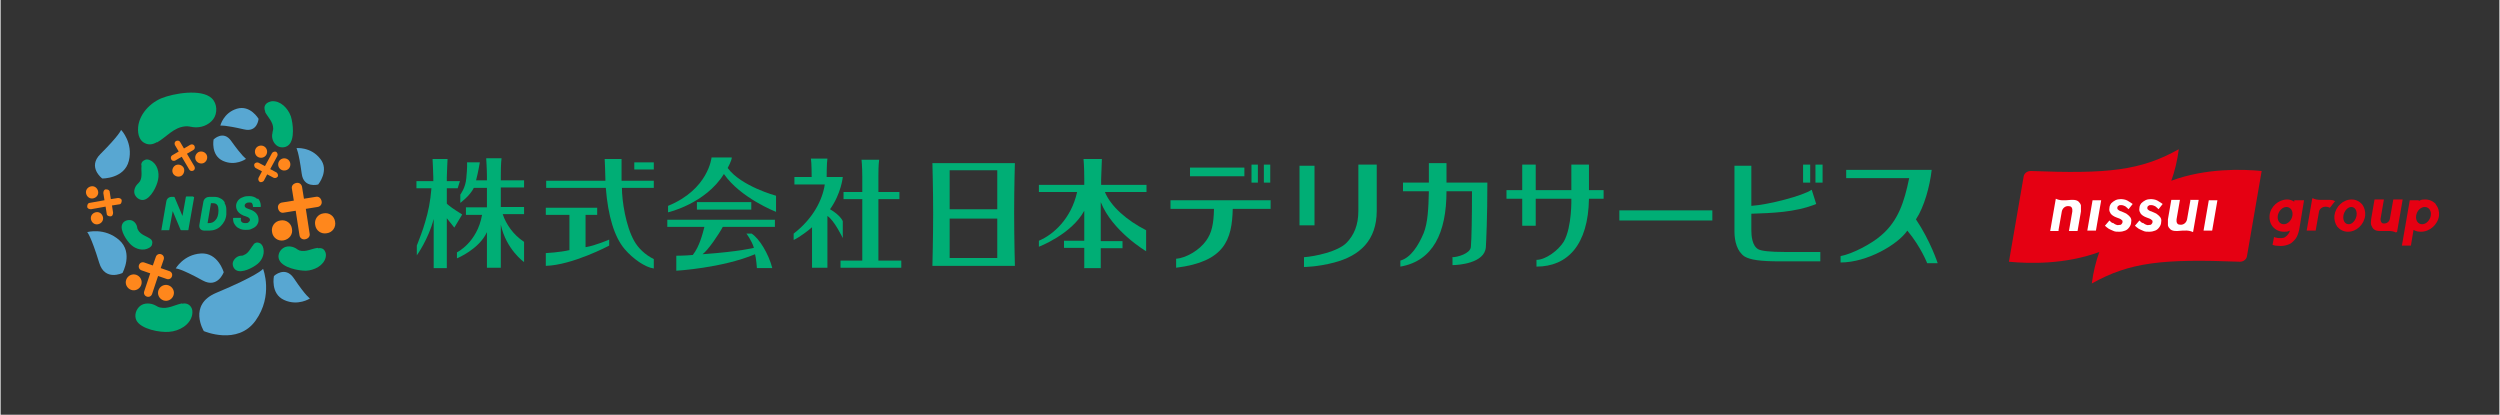 <?xml version="1.0" encoding="UTF-8"?>
<svg xmlns="http://www.w3.org/2000/svg" width="235.1mm" height="39mm" version="1.1" viewBox="0 0 666.4 110.6">
  <rect x="0" y="0" width="666.4" height="110.6" fill="#333333" stroke="none"/>
  <defs>
    <style>
      .cls-1 {
        fill: #e60012;
      }

      .cls-2 {
        fill: #fff;
      }

      .cls-3 {
        fill: none;
      }

      .cls-4 {
        fill: #ff871c;
      }

      .cls-5 {
        fill: #00ae75;
      }

      .cls-6 {
        fill: #58a7d2;
      }

      .cls-7 {
        fill: #e50012;
      }
    </style>
  </defs>
  <!-- Generator: Adobe Illustrator 28.6.0, SVG Export Plug-In . SVG Version: 1.2.0 Build 709)  -->
  <g>
    <g id="b">
      <rect class="cls-3" y="0" width="666.4" height="110.5"/>
      <g>
        <g>
          <g>
            <g>
              <path class="cls-7" d="M578.9,48.2c.9-2.5,1.6-5.3,2-8.4-10.2,5.7-18.9,6.6-39.5,5.8-.9,0-1.8.6-1.9,1.6l-3.9,22.6c5.2.5,14.9.8,24.1-2.6-.9,2.5-1.6,5.3-2,8.4,10.2-5.7,18.9-6.6,39.5-5.8.9,0,1.8-.6,1.9-1.6l3.9-22.6c-5.1-.5-14.9-.8-24.1,2.6"/>
              <path class="cls-2" d="M563.3,59.4c.3.2.5.4.8.5.3.1.5.2.8.1.3,0,.5,0,.7-.2.2-.2.3-.4.3-.6,0-.2,0-.4-.2-.5-.1-.1-.3-.3-.6-.4-.2-.1-.5-.2-.8-.3-.3-.1-.7-.3-1-.5-.3-.2-.6-.5-.7-.8-.2-.3-.3-.7-.2-1.2,0-.5.2-.9.5-1.3.3-.3.7-.6,1.1-.8.4-.2.9-.3,1.4-.3s1.3.1,1.8.4c.5.3,1,.6,1.4.9l-1.1,1.4c-.3-.3-.6-.6-.9-.8-.4-.2-.7-.3-1.1-.3s-.5,0-.7.2c-.2.1-.3.3-.3.5,0,.2,0,.4.2.5.1.1.3.3.6.4.2,0,.5.2.8.3.4.2.8.3,1.1.6.3.2.6.5.8.8.2.3.3.7.2,1.2,0,.5-.2,1-.5,1.4-.3.4-.6.7-1.1.9-.5.2-1,.3-1.6.3s-1.1,0-1.5-.2c-.5-.2-.9-.4-1.3-.6-.4-.3-.7-.5-1-.8l1.2-1.4c.3.3.5.5.8.7M571.3,59.4c.3.2.5.4.8.5.3.1.5.2.8.1.3,0,.5,0,.7-.2.2-.2.3-.4.3-.6,0-.2,0-.4-.2-.5-.1-.1-.3-.3-.6-.4-.2-.1-.5-.2-.8-.3-.3-.1-.7-.3-1-.5-.3-.2-.6-.5-.7-.8-.2-.3-.3-.7-.2-1.2,0-.5.2-.9.5-1.3.3-.3.7-.6,1.1-.8.4-.2.9-.3,1.4-.3s1.3.1,1.8.4c.5.3,1,.6,1.4.9l-1.1,1.4c-.3-.3-.6-.6-.9-.8-.4-.2-.7-.3-1.1-.3s-.5,0-.7.2c-.2.1-.3.3-.3.5,0,.2,0,.4.2.5.1.1.3.3.6.4.2,0,.5.2.8.3.4.2.8.3,1.1.6.3.2.6.5.8.8.2.3.3.7.2,1.2,0,.5-.2,1-.5,1.4-.3.4-.6.7-1.1.9-.5.2-1,.3-1.6.3s-1.1,0-1.5-.2c-.5-.2-.9-.4-1.3-.6-.4-.3-.7-.5-1-.8l1.2-1.4c.3.3.5.5.8.7M560.2,53.4h-2.3l-1.4,8.1h2.3l1.4-8.1h0ZM591.2,53.4h-2.3l-1.4,8.1h2.3l1.4-8.1h0ZM584,53.4h0l-.9,5.1c-.2,1-1.1,1.6-2,1.4-.6,0-.9-.6-.8-1.4l.9-5.2h-2.3l-.9,5.2c0,.6,0,1.1,0,1.6.1.5.4.8.7,1.1.4.3.9.4,1.5.4.1,0,.3,0,.4,0,2.1-.2,3-.2,4.1.3l.3-1.7,1.2-6.9s-2.3,0-2.3,0ZM548.8,61.5h0l.9-5.1c.2-1,1.1-1.6,2-1.4.6,0,.9.6.8,1.4l-.9,5.2h2.3l.9-5.2c0-.6,0-1.1,0-1.6-.1-.5-.4-.8-.7-1.1-.4-.3-.9-.4-1.5-.4-.1,0-.3,0-.4,0-2.1.2-3,.2-4.1-.3l-.3,1.7-1.2,6.9s2.3,0,2.3,0Z"/>
            </g>
            <g>
              <path class="cls-1" d="M638.8,62c-.6-.3-1.2-.4-2-.4s-1.1,0-1.9,0c-.1,0-.3,0-.4,0h0c-.6,0-1.1-.1-1.5-.4-.4-.3-.6-.7-.8-1.2-.1-.4-.1-.9,0-1.6l.9-5.2h2.5l-.9,5.2c0,.6.2,1.1.7,1.2,0,0,.2,0,.3,0,.8,0,1.4-.6,1.5-1.3l.9-5.1h2.5l-1.5,8.7s-.2,0-.2,0Z"/>
              <path class="cls-1" d="M629.8,54.5c-.7-.8-1.7-1.3-2.8-1.3-2.3,0-4.3,1.9-4.6,4.3-.1,1.1.2,2.2.8,3,.7.8,1.7,1.3,2.8,1.3,2.3,0,4.3-1.9,4.6-4.3.1-1.1-.2-2.2-.8-3ZM628.3,57.5c-.2,1.2-1.1,2.3-2.1,2.3s-1.6-1-1.4-2.3c.2-1.2,1.1-2.3,2.1-2.3s1.6,1,1.4,2.3h0Z"/>
              <path class="cls-1" d="M622.7,53.7c-.6-.3-.9-.4-1.8-.4s-.5,0-.8,0c-.2,0-.3,0-.5,0-.3,0-.6,0-.9,0-.8,0-1.4-.1-2-.4h-.2c0,0-1.5,8.6-1.5,8.6h2.4l.9-5.1c.1-.7,1.2-1.8,2.9-1l1.4-1.8h0Z"/>
              <path class="cls-1" d="M649.5,54.5c-.7-.8-1.7-1.3-2.9-1.3s-1.2.2-1.7.4v-.2s-2.4,0-2.4,0l-2.1,12.1h2.4l.7-4.2c.6.4,1.3.5,2,.5,2.3,0,4.5-1.9,4.8-4.3.1-1.1-.2-2.2-.9-3ZM648.1,57.5c-.2,1.2-1.2,2.3-2.3,2.3s-1.8-1-1.6-2.3,1.2-2.3,2.3-2.3,1.8,1,1.6,2.3Z"/>
              <path class="cls-1" d="M611.7,53.4h0c0,.1,0,.2,0,.4-.6-.4-1.2-.6-1.9-.6-2.3,0-4.5,1.9-4.7,4.3-.1,1.1.2,2.2.9,3,.7.8,1.7,1.3,2.9,1.3s1.1-.1,1.6-.3c0,.3-.2.6-.4.9-.2.3-.5.6-.8.8-.3.2-.7.3-1.1.3s-1,0-1.2-.1c-.3,0-.7-.2-.7-.2h0s-.4,2.1-.4,2.1h0s.4.1.7.2c.5,0,1,.1,1.5.1.8,0,1.6-.2,2.3-.5.7-.3,1.2-.9,1.7-1.5.4-.6.7-1.4.9-2.3l1.3-7.9h-2.4ZM611.2,57.5c-.2,1.2-1.2,2.3-2.3,2.3s-1.8-1-1.6-2.3c.2-1.2,1.2-2.3,2.3-2.3s1.8,1,1.6,2.3Z"/>
            </g>
          </g>
          <rect class="cls-3" x="521.7" y="30.1" width="142.5" height="55.2"/>
        </g>
        <g>
          <rect class="cls-3" x="1.1" y="3" width="109.8" height="108.1"/>
          <g>
            <path class="cls-6" d="M46.8,71.6s1.3,0,7.1,3.2c4,2.2,5.6-2.2,5.6-2.2,0,0-1.5-5.3-6.1-5s-6.7,4-6.7,4Z"/>
            <path class="cls-6" d="M58.7,33.5s1-.2,6.2,1c3.6.9,3.9-2.8,3.9-2.8,0,0-2.2-3.8-5.8-2.7s-4.4,4.5-4.4,4.5Z"/>
            <path class="cls-6" d="M23.1,61.9s1,1,3.2,8.2c1.5,5,6.2,2.7,6.2,2.7,0,0,3-5.4-.9-8.8s-8.5-2.1-8.5-2.1Z"/>
            <path class="cls-6" d="M65.4,42.3s-.9-.5-3.9-4.7c-2.1-3-4.7-.4-4.7-.4,0,0-.8,4.2,2.5,5.7s6.1-.5,6.1-.5Z"/>
            <path class="cls-6" d="M69.9,71.8s-1.4,1.7-12.4,6.3c-7.6,3.2-3.3,10.2-3.3,10.2,0,0,9,3.9,13.8-2.8s2-13.8,2-13.8Z"/>
            <path class="cls-6" d="M78.9,39.5s.6.9,1.4,6.8c.5,4,4.4,2.9,4.4,2.9,0,0,3.1-3.8.5-6.9-2.5-3.2-6.3-2.8-6.3-2.8Z"/>
            <path class="cls-6" d="M82.5,79.6s-1-.5-4.3-5.4c-2.3-3.4-5.3-.6-5.3-.6,0,0-1,4.7,2.7,6.4,3.7,1.7,6.9-.4,6.9-.4Z"/>
            <path class="cls-6" d="M32.1,34.7s-.4,1.3-5.5,6.4c-3.5,3.5.5,6.5.5,6.5,0,0,5.9.1,7.1-4.7,1.2-4.8-2-8.2-2-8.2Z"/>
            <g>
              <path class="cls-4" d="M84.5,55.2c.8-.1,1.3-.8,1.1-1.6s-.8-1.3-1.6-1.1l-3.1.5-.5-3.1c-.1-.8-.8-1.3-1.6-1.1s-1.3.8-1.1,1.6l.5,3.1-3.1.5c-.8.1-1.3.8-1.1,1.6s.8,1.3,1.6,1.1l3.1-.5,1,6.5c.1.8.8,1.3,1.6,1.1s1.3-.8,1.1-1.6l-1-6.5,3.1-.5Z"/>
              <path class="cls-4" d="M74.6,58.8c-1.5.2-2.5,1.6-2.2,3.1.2,1.5,1.6,2.5,3.1,2.2s2.5-1.6,2.2-3.1c-.2-1.5-1.6-2.5-3.1-2.2Z"/>
              <path class="cls-4" d="M86.1,56.9c-1.5.2-2.5,1.6-2.2,3.1.2,1.5,1.6,2.5,3.1,2.2,1.5-.2,2.5-1.6,2.2-3.1-.2-1.5-1.6-2.5-3.1-2.2Z"/>
            </g>
            <g>
              <path class="cls-4" d="M51.4,40c.4-.2.5-.7.3-1.1s-.7-.5-1.1-.3l-1.7,1-1-1.7c-.2-.4-.7-.5-1.1-.3s-.5.7-.3,1.1l1,1.7-1.7,1c-.4.2-.5.7-.3,1.1s.7.5,1.1.3l1.7-1,2,3.4c.2.4.7.5,1.1.3s.5-.7.3-1.1l-2-3.4,1.7-1Z"/>
              <path class="cls-4" d="M46.6,44.1c-.8.5-1,1.5-.6,2.2.5.8,1.5,1,2.2.6s1-1.5.6-2.2c-.5-.8-1.5-1-2.2-.6Z"/>
              <path class="cls-4" d="M52.7,40.6c-.8.5-1,1.5-.6,2.2.5.8,1.5,1,2.2.6.8-.5,1-1.5.6-2.2-.5-.8-1.5-1-2.2-.6Z"/>
            </g>
            <g>
              <path class="cls-4" d="M68.8,43.4c-.4-.2-.9,0-1.1.3s0,.9.3,1.1l1.7.9-.9,1.7c-.2.4,0,.9.3,1.1s.9,0,1.1-.3l.9-1.7,1.7.9c.4.2.9,0,1.1-.3s0-.9-.3-1.1l-1.7-.9,1.9-3.5c.2-.4,0-.9-.3-1.1s-.9,0-1.1.3l-1.9,3.5s-1.7-.9-1.7-.9Z"/>
              <path class="cls-4" d="M74.9,45.3c.8.4,1.8.1,2.2-.7.4-.8.1-1.8-.7-2.2s-1.8-.1-2.2.7c-.4.8-.1,1.8.7,2.2Z"/>
              <path class="cls-4" d="M68.7,41.9c.8.4,1.8.1,2.2-.7.4-.8.1-1.8-.7-2.2-.8-.4-1.8-.1-2.2.7-.4.8-.1,1.8.7,2.2Z"/>
            </g>
            <g>
              <path class="cls-4" d="M28.3,57c0,.5.5.7,1,.7s.7-.5.7-1l-.3-1.9,1.9-.3c.5,0,.7-.5.7-1s-.5-.7-1-.7l-1.9.3-.3-1.9c0-.5-.5-.7-1-.7s-.7.5-.7,1l.3,1.9-3.9.7c-.5,0-.7.5-.7,1s.5.7,1,.7l3.9-.7.3,1.9Z"/>
              <path class="cls-4" d="M26,51c-.2-.9-1-1.5-1.9-1.3-.9.2-1.5,1-1.3,1.9s1,1.5,1.9,1.3c.9-.2,1.5-1,1.3-1.9Z"/>
              <path class="cls-4" d="M27.3,57.9c-.2-.9-1-1.5-1.9-1.3-.9.2-1.5,1-1.3,1.9.2.9,1,1.5,1.9,1.3.9-.2,1.5-1,1.3-1.9Z"/>
            </g>
            <g>
              <path class="cls-4" d="M44.3,74.4c.6.2,1.2-.1,1.4-.7s-.1-1.2-.7-1.4l-2.3-.8.8-2.3c.2-.6-.1-1.2-.7-1.4s-1.2.1-1.4.7l-.8,2.3-2.3-.8c-.6-.2-1.2.1-1.4.7s.1,1.2.7,1.4l2.3.8-1.6,4.8c-.2.6.1,1.2.7,1.4s1.2-.1,1.4-.7l1.6-4.8s2.3.8,2.3.8Z"/>
              <path class="cls-4" d="M36.2,73.3c-1.1-.4-2.3.2-2.7,1.3-.4,1.1.2,2.3,1.3,2.7s2.3-.2,2.7-1.3c.4-1.1-.2-2.3-1.3-2.7Z"/>
              <path class="cls-4" d="M44.8,76.1c-1.1-.4-2.3.2-2.7,1.3-.4,1.1.2,2.3,1.3,2.7,1.1.4,2.3-.2,2.7-1.3.4-1.1-.2-2.3-1.3-2.7Z"/>
            </g>
            <path class="cls-5" d="M41.7,37.9c-1.2.7-2.4.9-3.7,0-.8-.6-1.2-1.6-1.3-2.5-.5-4,2.6-7.7,6.2-9.2,3.2-1.3,10.6-2.6,13.4,0,1.5,1.4,1.6,4,.4,5.6s-3.4,2.4-5.4,2.1c-.7-.1-1.4-.3-2.1-.2-3.1.3-4.9,2.8-7.5,4.3Z"/>
            <path class="cls-5" d="M70.6,29.8c-.3-.7-.4-1.4.2-2.1.4-.4,1-.6,1.5-.7,2.3-.2,4.3,1.8,5.1,4,.6,1.9,1.1,6.2-.6,7.7-.9.8-2.4.8-3.3,0s-1.3-2.1-1-3.2c0-.4.2-.8.2-1.2,0-1.8-1.4-3-2.2-4.5Z"/>
            <path class="cls-5" d="M67.4,65.2c.4-.4.9-.7,1.6-.4.4.1.7.5.9.9.7,1.6,0,3.6-1.4,4.7-1.2,1-4.1,2.5-5.6,1.7-.8-.4-1.2-1.5-.9-2.3s1.1-1.5,2-1.6c.3,0,.6,0,.9-.2,1.3-.5,1.7-1.8,2.6-2.8Z"/>
            <path class="cls-5" d="M39.8,63.6c.5.3.8.8.6,1.5,0,.4-.4.8-.8,1-1.5.9-3.5.4-4.8-.8-1.1-1-3-3.8-2.4-5.4.3-.9,1.3-1.3,2.2-1.2s1.6.9,1.8,1.8c0,.3.1.6.3.9.7,1.2,2,1.5,3.1,2.2Z"/>
            <path class="cls-5" d="M48.4,81c.9-.2,1.8,0,2.4.9.4.6.4,1.3.3,2-.5,2.7-3.4,4.4-6.2,4.6-2.4.2-7.5-.7-8.7-3.1-.6-1.3-.1-2.9,1-3.8s2.8-.8,4-.2c.4.2.8.5,1.3.6,2.1.5,3.9-.7,5.9-1.1Z"/>
            <path class="cls-5" d="M84.6,66.2c.8-.1,1.5,0,1.9.8.3.5.3,1.1.2,1.6-.5,2.2-3,3.5-5.3,3.6-2,0-6.2-.8-7.1-2.9-.5-1.1,0-2.4,1-3.1s2.3-.6,3.4,0c.3.2.7.5,1,.6,1.7.5,3.2-.5,4.9-.7Z"/>
            <path class="cls-5" d="M37.5,44.1c0-.7.3-1.2,1.1-1.5.5-.2,1,0,1.4.2,1.8.9,2.4,3.2,2,5.1-.3,1.7-1.9,5-3.8,5.4-1,.2-2-.5-2.4-1.4s0-2.1.7-2.8c.2-.2.5-.5.7-.8.7-1.4.2-2.8.4-4.2Z"/>
            <path class="cls-5" d="M51.3,52.4h-1.7c-.1,0-.2,0-.2.2l-.9,5-2.1-5c0,0-.1-.1-.2-.1h-.6c-.7,0-1.3.5-1.4,1.2l-1.3,7.5c0,0,0,.1,0,.2s.1,0,.2,0h1.7c.1,0,.2,0,.2-.2l.9-4.9,2.1,5c0,0,.1.1.2.1h1.7c.1,0,.2,0,.2-.2l1.5-8.5c0,0,0-.1,0-.2,0,0-.1,0-.2,0Z"/>
            <path class="cls-5" d="M59.8,54c-.3-.5-.7-.9-1.2-1.1-.5-.3-1-.4-1.7-.4h-1.2c-.7,0-1.4.4-1.6,1.2,0,0-1,5.5-1.1,6.3s.3,1.5,1.4,1.5h1.2c1.2,0,2.3-.4,3.1-1.2.8-.8,1.4-1.8,1.5-3.1v-.3c0-.4,0-.7,0-1.1,0-.6-.2-1.2-.5-1.7ZM55.7,59.5h-.5s.9-5.3.9-5.3h.7c.4,0,.8.2,1,.5.2.3.3.8.3,1.3v.2c0,1.1-.3,2-.8,2.5-.4.5-1,.8-1.7.8Z"/>
            <path class="cls-5" d="M68.5,53.1c-.5-.5-1.3-.8-2.1-.8-.6,0-1.2,0-1.8.3-.6.2-1,.5-1.3.9-.3.4-.5.9-.5,1.4,0,1.1.6,2,2,2.6l1.1.4c.6.3.6.6.6.8,0,0,0,0,0,0,0,.2-.2.4-.4.6-.2.2-.5.2-.9.2-.4,0-.7-.1-.9-.3-.2-.2-.3-.5-.2-.9,0,0,0-.1,0-.2,0,0,0,0-.2,0h-1.7s0,0,0,0c-.1,0-.2,0-.2.2,0,.6.1,1.1.4,1.5.3.5.7.9,1.2,1.1.5.3,1.1.4,1.7.4,0,0,0,0,.1,0,.6,0,1.1,0,1.6-.3.5-.2,1-.5,1.3-.9.3-.4.5-.9.5-1.4,0-1.1-.5-2-1.7-2.6l-.5-.2-.8-.3c-.8-.3-.7-.7-.7-.8,0-.3.2-.5.4-.6.3-.2.5-.2.9-.2.3,0,.6,0,.7.3.1.2.2.4.2.7,0,0,0,.1,0,.2,0,0,0,0,.2,0h1.7c.1,0,.2,0,.2-.2,0-.9-.3-1.6-.8-2.1Z"/>
          </g>
        </g>
        <g>
          <path class="cls-5" d="M124.1,55.3h5.6v-5.2h-3.5c-1,2.1-3.6,4-3.6,4v-2.2s1.4-1.8,1.6-4.4c.3-3,.2-4.2.2-4.2h3.4s-.4,2.5-1,4.8h2.9v-1.1c0-1.8-.2-4.8-.2-4.8h4.1c-.2,1.2-.2,4.1-.2,4.8v1.1h6.2v1.9h-6.2v5.2h6.2v1.9h-5.7c.9,2.7,2.8,5.5,5.7,7.4v5.4s-4.8-3.4-6.2-10v11.5h-3.7v-9.5c-2.1,4.6-8,7-8,7v-1.6s5.4-2.6,6.7-10h-4.3v-1.9ZM123.1,57.2l-2.1,3.5-2-2.5v13.3h-3.5v-13.1c-1.4,5.4-4.5,9.7-4.5,9.7v-2.6c.7-1.8,1.6-4.1,2.2-6.2.9-3,1.4-5.5,1.7-9.1h-4v-1.9h4.5v-1c0-.9-.2-4.9-.2-4.9h4s-.2,3.9-.2,4.9v1h3.5l-.6,1.9h-2.9v4.1c.3.3.3.3.7.6.5.5,3.4,2.3,3.4,2.3h0Z"/>
          <path class="cls-5" d="M174.2,71.6c-2.3-.3-5.6-2.6-7.8-5.2-2.7-3.2-4.4-8.7-5-16.3h-15.9v-1.9h15.8c0-1.7-.2-5.8-.2-5.8h4.5s0,3.6,0,5.8h8.6v1.9h-8.5c0,3.4,1,10.2,3.3,14.2,1,1.8,2.8,3.6,5.2,4.8v2.4h0ZM156.1,65.9c2.5-.4,6.2-2,6.2-2v1.6s-9.8,5.2-16.9,5.4v-3.4s3.8-.2,6.3-.8v-9.4h-6.3v-1.9h13.7v1.9h-3.1s0,8.6,0,8.6Z"/>
          <path class="cls-5" d="M206.7,60.5h-14.1c-1,1.9-3.9,6.2-5.4,7.3,9.9-.7,13.7-1.7,13.7-1.7-.6-2-2-3.8-2-3.8h1.4c2,1.3,4.5,5.3,5.5,9.2h-4.1s-.2-2.7-.5-3.7c-8.8,3.7-21,4.4-21,4.4v-4s2.3,0,4.4-.2c1.8-2.3,2.6-5.6,3.1-7.5h-9.9v-1.9h28.7v1.9ZM178,56.6v-1.7c10.8-4.4,11.6-12.9,11.6-12.9h5.4c0,.8-1.1,2.8-1.1,2.8,3.6,4.9,12.9,7.4,12.9,7.4v4.3s-9.5-3.7-13.9-10.1c-4.9,7.9-14.8,10.2-14.8,10.2Z"/>
          <path class="cls-5" d="M216.4,71.4v-10.8c-1,.9-3.4,2.7-4.9,3.4v-1.7c5.3-4.1,7.7-9.1,8.3-13.1h-8.1v-2h4.6s0-3.8-.2-4.9h4.4c-.2,1.2-.2,4.9-.2,4.9h4.3s-.4,4.4-3.4,8.6c2.9,1.7,3.4,3.2,3.4,3.2v4.5s-2.3-4.8-4.1-5.9v13.8h-4ZM240.2,71.4h-16.2v-1.9h5.8v-16.4h-5v-1.9h5v-4.2c0-2.5-.2-4.4-.2-4.4h4.7c-.2,1.3-.2,3.6-.2,4.2v4.4h5.6v1.9h-5.6v16.4h6.1v1.9h0Z"/>
          <path class="cls-5" d="M270.5,43.4s-.2,6.6-.2,13.3.2,14.2.2,14.2h-22s.2-7.5.2-14-.2-13.4-.2-13.4c0,0,22,0,22,0ZM253.1,45.4v10.4h12.7v-10.4h-12.7ZM253.1,58.3v10.5h12.7v-10.5h-12.7Z"/>
          <path class="cls-5" d="M289,71.4v-5.3h-5.4v-1.9h5.4v-8c-3.4,6.3-12.1,9.6-12.1,9.6v-1.6c3.8-1.6,8.6-5.8,10.2-13h-10.2v-1.9h12.1v-1.8c0-3.1-.2-5.1-.2-5.1h4.9s-.2,4.8-.2,5.4v1.5h12.1v1.9h-11.1c1.6,3.9,5.9,7.6,11,10.2v5.6s-9-5.3-12.1-13.1v10.4h5.8v1.9h-5.8v5.3h-4.5,0Z"/>
          <path class="cls-5" d="M338.7,55.7h-10.1c-.2,8.3-2.2,14.1-15.1,15.7v-2.4c2.8-.2,6.3-2.4,8-4.8,1.5-2.1,2-4.4,2.1-8.5h-11.6v-2.3h26.7v2.3h0ZM331.7,47h-14.5v-2.3h14.5v2.3Z"/>
          <path class="cls-5" d="M346.4,60.1v-15.9h4v15.9h-4ZM347.5,68.6c3-.2,9.2-1.5,11.5-3.9,1.9-2,3.1-4.6,3.1-8.5v-12.3h4.9v12.3c0,7.9-4.5,12-11.3,13.8-4.5,1.2-8.1,1.2-8.1,1.2v-2.6h0Z"/>
          <path class="cls-5" d="M387.1,68.6c1.5,0,4.8-1,5-2.7.2-2.4.3-7.9.3-14.9h-6.8c0,11.1-3.6,18.6-12.3,20.1v-1.6c2.8-.8,4.8-4,6.2-7.3,1.1-2.7,1.3-6.6,1.4-11.2h-6.9v-2.3h6.9v-5.2h4.7v5.2h10.9c0,9.3-.3,15.4-.4,17.2-.3,4.3-7.3,4.8-8.9,4.8v-2h0Z"/>
          <path class="cls-5" d="M405.8,60.2v-7.2h-4.2v-2.3h4.2v-6.8h3.6v6.8h9.5v-6.8h4.7v6.8h3.9v2.3h-3.9c-.2,12.3-5.7,18.1-14,18.1v-1.8c2.5,0,5.9-2.6,7.3-4.9,2.2-3.9,2-11.4,2-11.4h-9.5v7.2h-3.6,0Z"/>
          <path class="cls-5" d="M485.3,69.7h-10.7c-5.3,0-8-.4-9.5-1.3-2-1.3-2.7-4.1-2.7-6.6v-17.6h4.5v10.7c4.6-.3,13.8-2.7,16.1-4.3l1.2,3.8c-5.7,2.3-12,2.4-17.3,2.6v4.3c0,1.6.2,4.3,1.9,5.2.8.4,2.9.7,7.1.7h9.4v2.5Z"/>
          <path class="cls-5" d="M492.2,45.3h22.8c-.5,4.4-2,9.9-4.2,13.2,3.9,5.8,5.8,11.7,5.8,11.7h-2.8s-1.7-4.4-5.3-8.7c-2.5,3.7-10.7,8.5-17.8,8.5v-1.7c3.2-.6,8.3-3.3,10.8-5.5,4.6-3.9,6.2-9,7.5-15.3h-16.8v-2.3Z"/>
          <rect class="cls-5" x="169" y="43.3" width="5.2" height="1.9"/>
          <rect class="cls-5" x="185.7" y="53.9" width="14.5" height="2"/>
          <rect class="cls-5" x="333.6" y="43.9" width="1.7" height="4.8"/>
          <rect class="cls-5" x="336.9" y="43.9" width="1.7" height="4.8"/>
          <rect class="cls-5" x="480.7" y="43.9" width="1.9" height="4.8"/>
          <rect class="cls-5" x="484" y="43.9" width="1.9" height="4.8"/>
          <rect class="cls-5" x="431.7" y="56.1" width="24.8" height="2.7"/>
        </g>
      </g>
    </g>
  </g>
</svg>